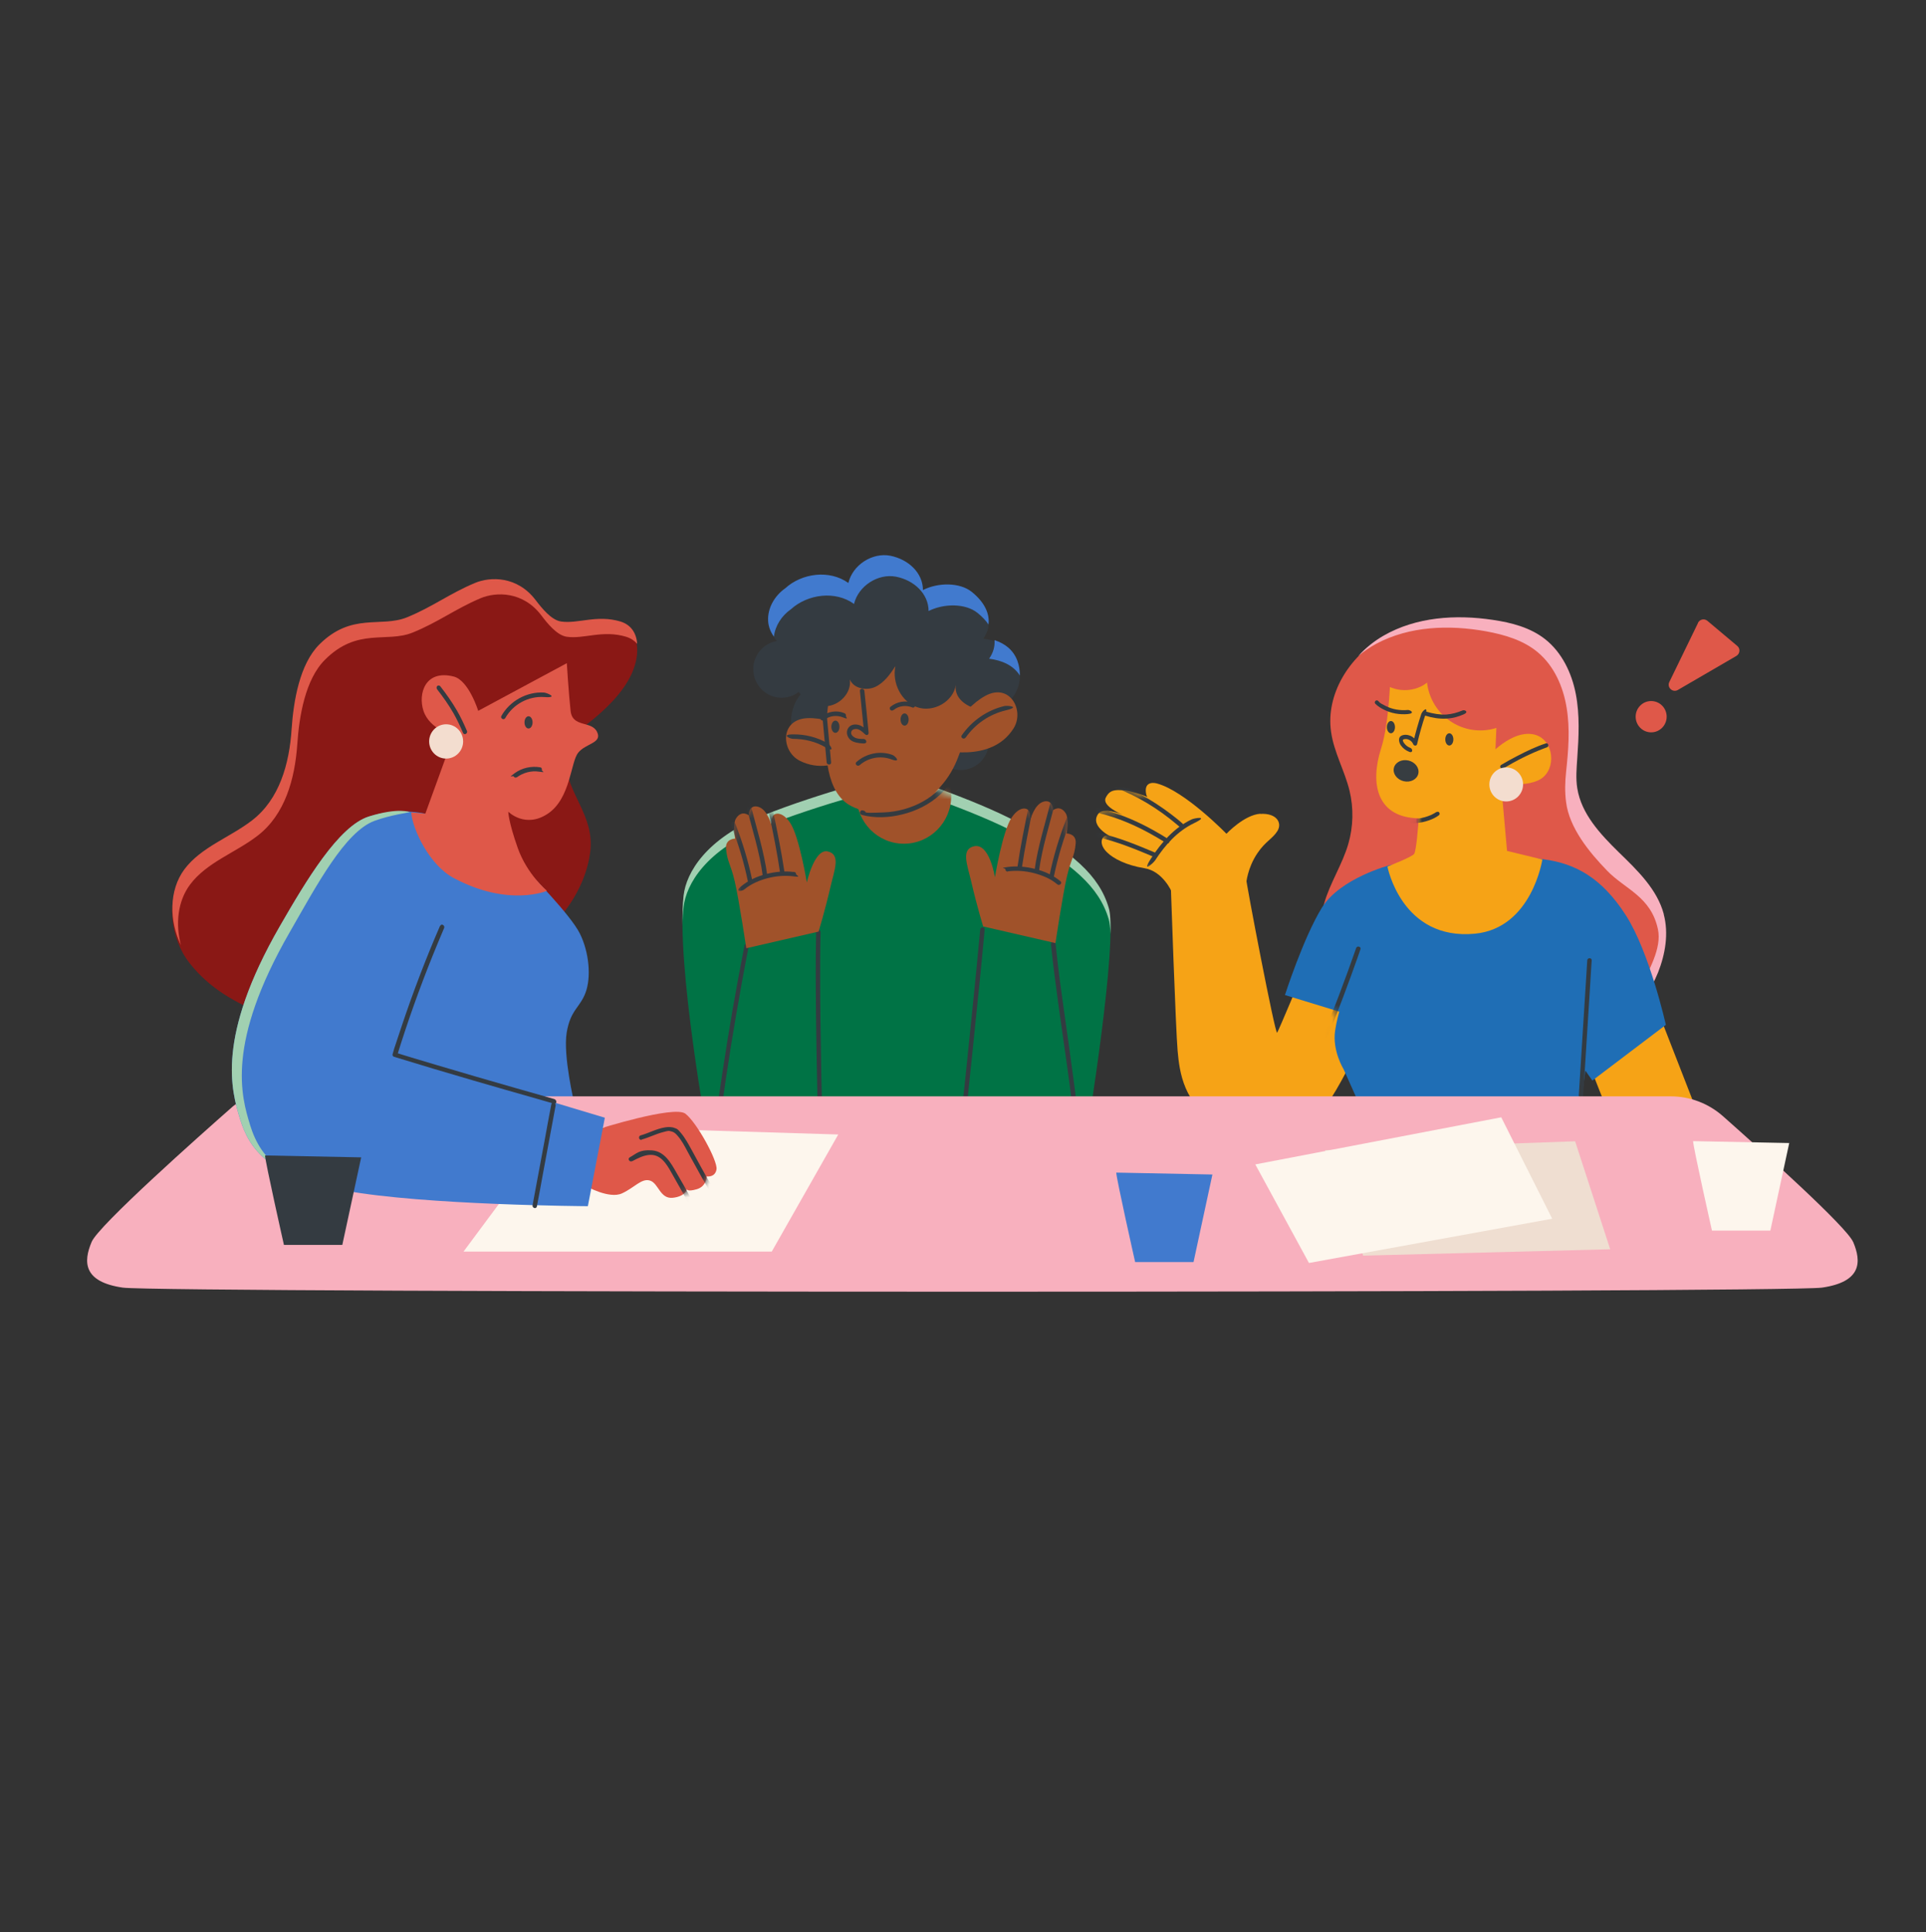 <svg xmlns="http://www.w3.org/2000/svg" width="300" height="301" viewBox="0 0 300 301" fill="none"><rect x="0" y="0" width="300" height="301" fill="#333333" stroke="none"/><g clip-path="url(#clip0_1_1586)"><path d="M246.943 164.273C247.09 164.718 251.206 175.088 251.206 175.088L266.769 179.393L257.822 156.426L246.964 164.273H246.943Z" fill="#F6A316"></path><path d="M206.554 150.345C205.462 147.27 205.357 143.855 206.26 140.717C207.184 137.493 209.096 134.651 210.02 131.449C210.797 128.777 210.86 125.872 210.209 123.179C209.453 120.061 207.772 117.177 207.331 113.996C206.491 108.164 210.167 102.29 215.249 99.363C220.332 96.437 226.507 96.055 232.282 96.903C235.181 97.327 238.121 98.112 240.431 99.915C243.036 101.972 244.569 105.153 245.199 108.44C245.829 111.706 245.682 115.078 245.43 118.407C245.325 119.976 245.178 121.567 245.43 123.136C246.06 127.123 249.021 130.304 251.899 133.103C254.776 135.924 257.863 138.872 258.913 142.774C259.711 145.764 259.186 148.987 258.031 151.85C256.645 155.307 254.125 158.594 250.554 159.548C248.16 160.185 245.64 159.718 243.162 159.824C238.352 160.015 233.836 162.39 229.048 162.645C224.427 162.899 219.933 161.16 215.669 159.336C213.296 158.318 210.902 157.216 208.97 155.477C207.058 153.738 205.672 151.193 205.882 148.606" fill="#DF5849"></path><path d="M259.167 142.435C258.138 138.533 255.05 135.585 252.152 132.765C249.275 129.944 246.313 126.784 245.683 122.797C245.431 121.249 245.578 119.659 245.683 118.068C245.914 114.739 246.082 111.367 245.452 108.101C244.822 104.835 243.289 101.633 240.685 99.576C238.374 97.752 235.434 96.989 232.536 96.564C226.76 95.695 220.585 96.098 215.503 99.024C214.033 99.873 212.688 100.954 211.554 102.205C212.436 101.463 213.403 100.806 214.39 100.276C219.556 97.519 225.731 97.307 231.486 98.346C234.363 98.876 237.282 99.724 239.53 101.612C242.071 103.732 243.499 106.977 244.024 110.264C244.57 113.551 244.297 116.923 243.94 120.231C243.772 121.801 243.73 123.391 243.94 124.96C244.444 128.969 247.531 132.743 250.325 135.627C253.118 138.533 257.151 139.636 258.243 144.746C258.894 147.779 256.731 151.215 255.491 154.056C254.819 155.583 253.937 157.089 252.824 158.34C255.323 156.898 257.151 154.247 258.264 151.49C259.398 148.627 259.944 145.404 259.146 142.414L259.167 142.435Z" fill="#F8B0BE"></path><path d="M216.594 104.537C216.594 104.537 216.489 112.341 215.123 116.604C213.359 122.139 214.556 126.995 220.29 127.441C226.024 127.886 232.618 124.111 232.618 124.111L233.501 103.646L216.594 104.537Z" fill="#F6A316"></path><path d="M194.079 136.709C194.079 137.451 198.637 161.309 198.931 160.864C199.225 160.418 203.047 151.236 203.047 151.236L212.288 154.798L214.788 156.134C214.788 156.134 208.613 170.81 205.106 173.927C201.577 177.044 194.688 178.232 189.816 175.263C184.313 171.934 183.725 166.971 183.431 163.705C183.137 160.439 182.36 137.769 182.36 137.769L194.1 136.73L194.079 136.709Z" fill="#F6A316"></path><path d="M200.148 155.003C200.148 155.003 203.004 146.118 205.881 141.431C208.738 136.765 216.551 134.751 216.551 134.751L232.617 133.648C232.617 133.648 236.461 133.33 240.451 133.86C245.408 134.517 249.482 136.744 253.221 142.534C256.959 148.323 259.48 159.648 259.48 159.648L248.033 168.321L246.941 166.773L246.206 172.117L212.371 173.453L209.284 166.561C209.284 166.561 207.499 163.677 207.961 160.559C208.171 159.075 208.612 157.59 208.612 157.59L200.148 155.003Z" fill="#1F6EB5"></path><path d="M247.237 149.601C246.901 155.072 246.544 160.522 246.208 165.994L245.914 170.638C245.893 171.083 246.586 171.083 246.607 170.638C246.943 165.166 247.3 159.716 247.636 154.245C247.972 148.774 247.825 151.149 247.93 149.601C247.951 149.155 247.258 149.155 247.237 149.601Z" fill="#343B41"></path><path d="M238.94 105.341C238.94 110.006 235.201 113.781 230.581 113.781C225.96 113.781 222.222 110.006 222.222 105.341C222.222 100.675 226.086 99.488 230.707 99.488C235.327 99.488 238.961 100.675 238.961 105.341H238.94Z" fill="#DF5849"></path><path d="M224.027 102.904C224.027 105.449 221.696 107.506 218.819 107.506C215.941 107.506 213.61 105.449 213.61 102.904C213.61 100.359 216.361 99.787 219.239 99.787C222.116 99.787 224.027 100.359 224.027 102.904Z" fill="#DF5849"></path><path d="M221.382 120.548C221.382 120.548 220.92 131.724 220.29 132.996C220.08 133.442 216.111 134.99 216.111 134.99C216.111 134.99 218.316 146.548 229.762 145.445C238.625 144.575 240.242 133.887 240.242 133.887L234.74 132.551L233.417 117.643L221.403 120.527L221.382 120.548Z" fill="#F6A316"></path><path d="M232.681 121.928C232.681 121.928 238.309 122.945 240.43 121.016C242.552 119.086 241.775 114.781 238.624 114.357C234.928 113.848 231.168 118.513 231.168 118.513L232.681 121.928Z" fill="#F6A316"></path><path d="M234.153 119.701C236.191 118.492 238.333 117.389 240.559 116.562C242.785 115.735 240.832 116.456 240.958 116.414C241.336 116.287 241.168 115.672 240.79 115.799C239.236 116.308 237.745 117.029 236.317 117.771C235.477 118.195 234.657 118.662 233.838 119.15C233.481 119.362 233.796 119.913 234.153 119.701Z" fill="#343B41"></path><path d="M221.423 111.105C220.919 112.611 220.478 114.159 220.121 115.707H220.73C220.541 115.219 220.184 114.837 219.701 114.625C219.239 114.434 218.63 114.371 218.189 114.668C217.748 114.965 217.916 115.686 218.189 116.089C218.525 116.576 218.987 116.916 219.533 117.128C220.079 117.34 220.079 116.661 219.701 116.513C219.323 116.364 219.05 116.173 218.819 115.898C218.588 115.622 218.63 115.643 218.567 115.516C218.504 115.389 218.462 115.24 218.63 115.177C219.197 114.965 219.911 115.368 220.121 115.919C220.226 116.195 220.646 116.258 220.73 115.919C221.087 114.371 221.528 112.823 222.033 111.317C222.537 109.811 221.549 110.766 221.423 111.147V111.105Z" fill="#343B41"></path><path d="M214.241 109.646C214.619 110.028 215.102 110.325 215.585 110.558C216.719 111.13 218 111.343 219.261 111.237C220.521 111.13 219.66 110.558 219.261 110.6C218.084 110.706 216.908 110.515 215.858 109.985C214.808 109.455 214.997 109.519 214.682 109.201C214.367 108.883 213.947 109.37 214.241 109.646Z" fill="#343B41"></path><path d="M221.99 111.475C223.061 111.814 224.174 112.005 225.287 111.942C226.401 111.878 227.115 111.645 227.976 111.284C228.837 110.924 228.186 110.521 227.808 110.669C227.01 111.009 226.148 111.242 225.287 111.306C224.426 111.369 223.166 111.178 222.158 110.86C221.78 110.733 221.612 111.348 221.99 111.475Z" fill="#343B41"></path><path d="M225.751 116.135C226.099 116.135 226.381 115.708 226.381 115.181C226.381 114.654 226.099 114.227 225.751 114.227C225.403 114.227 225.121 114.654 225.121 115.181C225.121 115.708 225.403 116.135 225.751 116.135Z" fill="#373D41"></path><path d="M216.656 114.225C217.004 114.225 217.286 113.797 217.286 113.27C217.286 112.743 217.004 112.316 216.656 112.316C216.308 112.316 216.026 112.743 216.026 113.27C216.026 113.797 216.308 114.225 216.656 114.225Z" fill="#373D41"></path><path d="M220.92 120.529C221.125 119.639 220.44 118.717 219.389 118.47C218.338 118.224 217.321 118.745 217.115 119.635C216.91 120.524 217.596 121.446 218.647 121.693C219.697 121.939 220.715 121.418 220.92 120.529Z" fill="#373D41"></path><mask id="mask0_1_1586" style="mask-type:luminance" maskUnits="userSpaceOnUse" x="216" y="117" width="25" height="29"><path d="M221.382 120.552C221.382 120.552 220.92 131.729 220.29 133.001C220.08 133.446 216.111 134.994 216.111 134.994C216.111 134.994 218.316 146.552 229.762 145.449C238.625 144.58 240.242 133.892 240.242 133.892L234.74 132.556L234.845 117.435L221.403 120.552H221.382Z" fill="white"></path></mask><g mask="url(#mask0_1_1586)"><path d="M218.418 128.143C219.826 128.334 221.254 128.271 222.598 127.783C223.144 127.592 223.69 127.338 224.152 126.977C224.278 126.871 224.257 126.638 224.152 126.532C224.047 126.426 223.837 126.426 223.711 126.532C223.858 126.426 223.711 126.532 223.669 126.532C223.585 126.595 223.501 126.638 223.396 126.701C223.081 126.892 222.745 127.041 222.409 127.147C221.191 127.592 219.846 127.677 218.565 127.507C217.284 127.338 218.229 127.55 218.187 127.719C218.145 127.889 218.229 128.08 218.397 128.101L218.418 128.143Z" fill="#343B41"></path></g><path d="M234.612 124.848C236.062 124.848 237.238 123.661 237.238 122.197C237.238 120.733 236.062 119.546 234.612 119.546C233.163 119.546 231.987 120.733 231.987 122.197C231.987 123.661 233.163 124.848 234.612 124.848Z" fill="#F3DDCF"></path><path d="M129.832 119.065C133.486 119.065 136.448 116.074 136.448 112.385C136.448 108.695 133.486 105.705 129.832 105.705C126.178 105.705 123.216 108.695 123.216 112.385C123.216 116.074 126.178 119.065 129.832 119.065Z" fill="#343B41"></path><path d="M121.745 108.694C124.181 108.694 126.155 106.7 126.155 104.24C126.155 101.78 124.181 99.787 121.745 99.787C119.309 99.787 117.334 101.78 117.334 104.24C117.334 106.7 119.309 108.694 121.745 108.694Z" fill="#343B41"></path><path d="M149.637 119.953C152.073 119.953 154.048 117.959 154.048 115.499C154.048 113.04 152.073 111.046 149.637 111.046C147.201 111.046 145.227 113.04 145.227 115.499C145.227 117.959 147.201 119.953 149.637 119.953Z" fill="#343B41"></path><path d="M110.302 177.467C110.302 177.467 105.303 150.195 106.479 139.803C106.878 136.219 110.008 130.918 118.808 127.355C127.608 123.792 139.369 120.823 139.369 120.823C139.369 120.823 151.425 124.577 158.754 128.521C166.966 132.975 171.23 136.665 172.7 141.712C174.17 146.759 169.319 176.555 169.319 176.555L110.302 177.446V177.467Z" fill="#007345"></path><path d="M106.479 141.289C106.878 137.705 110.007 132.404 118.807 128.841C127.607 125.278 139.368 122.309 139.368 122.309C139.368 122.309 151.424 126.063 158.754 130.007C166.966 134.461 171.229 138.151 172.699 143.198C172.846 143.728 172.93 144.513 172.972 145.51C173.014 143.665 172.951 142.222 172.699 141.417C171.229 136.369 166.966 132.679 158.754 128.226C151.424 124.26 139.368 120.528 139.368 120.528C139.368 120.528 127.628 123.497 118.807 127.06C110.007 130.622 106.878 135.924 106.479 139.508C106.331 140.844 106.289 142.435 106.31 144.216C106.31 143.134 106.373 142.138 106.479 141.289Z" fill="#A1D0B1"></path><path d="M115.95 147.353C114.669 153.906 113.514 160.48 112.526 167.096C112.253 168.963 111.98 170.829 111.707 172.695C111.686 172.886 111.749 173.077 111.959 173.119C112.169 173.162 112.358 173.056 112.379 172.865C113.282 166.248 114.354 159.653 115.551 153.079C115.887 151.212 116.244 149.367 116.601 147.522C116.685 147.077 116.013 146.886 115.929 147.332L115.95 147.353Z" fill="#343B41"></path><path d="M163.688 147.011C164.024 150.234 164.444 153.437 164.885 156.66C165.326 159.884 165.809 163.086 166.251 166.309C166.524 168.26 166.776 170.19 167.007 172.141C167.238 174.092 167.154 172.481 167.364 172.502C167.574 172.523 167.742 172.332 167.721 172.141C167.322 168.769 166.839 165.397 166.377 162.026C165.935 158.844 165.473 155.685 165.053 152.504C164.822 150.68 164.612 148.856 164.423 147.032C164.381 146.587 163.688 146.587 163.73 147.032L163.688 147.011Z" fill="#343B41"></path><path d="M127.124 145.231C127.019 149.536 127.061 153.862 127.103 158.167C127.145 161.878 127.208 165.589 127.292 169.279C127.292 170 127.334 170.721 127.334 171.464C127.334 171.909 128.048 171.909 128.027 171.464C127.964 169.364 127.922 167.286 127.901 165.186C127.817 160.86 127.754 156.534 127.754 152.187C127.754 149.854 127.754 147.542 127.817 145.209C127.817 144.764 127.145 144.764 127.124 145.209V145.231Z" fill="#343B41"></path><path d="M152.683 144.787C152.284 149.156 151.843 153.503 151.402 157.872C151.024 161.541 150.646 165.209 150.268 168.878C150.184 169.599 150.121 170.32 150.037 171.02C149.995 171.465 150.688 171.465 150.73 171.02C150.94 168.942 151.171 166.863 151.381 164.785C151.822 160.48 152.263 156.154 152.704 151.849C152.935 149.495 153.166 147.141 153.376 144.787C153.418 144.342 152.725 144.342 152.683 144.787Z" fill="#343B41"></path><path d="M87.385 97.41C85.852 97.198 84.361 95.31 83.416 94.08C80.559 90.305 76.359 90.39 73.944 91.408C69.953 93.083 67.37 95.119 63.379 96.752C59.305 98.406 54.789 95.946 49.728 100.972C46.64 104.047 45.695 109.816 45.401 114.163C45.044 119.571 43.511 125.106 39.227 128.393C35.803 131.044 31.309 132.528 28.704 136.006C25.743 139.951 26.478 146.164 29.544 150.045C32.59 153.926 36.706 156.28 41.285 158.04C48.846 160.945 57.52 162.536 65.543 163.575C66.635 163.724 67.769 163.83 68.798 163.448C69.701 163.109 70.415 162.409 71.045 161.688C73.019 159.503 74.658 157.001 75.876 154.308C76.443 153.078 76.926 151.763 77.871 150.809C78.648 150.024 79.215 149.239 80.181 148.688C86.02 145.443 91.019 139.484 91.922 132.825C92.72 126.972 88.183 123.621 88.099 118.447C88.036 114.99 89.233 114.566 91.691 112.615C94.106 110.706 96.983 108.034 98.39 104.959C99.861 101.693 99.567 98.279 96.626 97.388C93.686 96.498 90.031 97.77 87.385 97.388V97.41Z" fill="#8A1815"></path><path d="M29.61 137.79C32.214 134.313 36.708 132.828 40.132 130.177C44.395 126.89 45.928 121.355 46.306 115.947C46.6 111.579 47.546 105.811 50.633 102.757C55.694 97.71 60.21 100.191 64.284 98.537C68.296 96.904 70.858 94.889 74.849 93.192C77.264 92.174 81.465 92.09 84.321 95.865C85.245 97.094 86.757 98.982 88.29 99.194C90.958 99.576 93.877 98.091 97.531 99.194C98.266 99.427 98.834 99.809 99.254 100.297C99.128 98.643 98.308 97.328 96.649 96.819C92.974 95.716 90.055 97.201 87.408 96.819C85.875 96.607 84.384 94.719 83.439 93.489C80.582 89.715 76.382 89.799 73.967 90.817C69.976 92.493 67.393 94.528 63.402 96.161C59.328 97.816 54.812 95.356 49.751 100.382C46.663 103.457 45.718 109.225 45.424 113.572C45.067 118.98 43.534 124.515 39.25 127.802C35.826 130.453 31.332 131.937 28.727 135.415C26.291 138.681 26.354 143.474 28.181 147.228C27.32 143.983 27.656 140.399 29.61 137.79Z" fill="#DF5849"></path><path d="M82.409 135.963C82.409 135.963 88.878 142.495 90.327 145.442C91.797 148.411 92.091 152.271 91.209 154.625C90.327 157 88.857 157.297 88.269 160.86C87.681 164.422 89.445 171.824 89.445 171.824L57.437 170.636L73.294 130.619L82.388 135.963H82.409Z" fill="#417ACE"></path><path d="M288.652 193.477C287.665 191.144 274.791 179.565 268.406 173.903C266.138 171.888 263.239 170.785 260.215 170.785H40.466C38.912 170.785 37.421 171.358 36.245 172.376C30.868 177.105 15.368 190.889 14.276 193.455C12.953 196.573 12.953 199.69 19.128 200.581C25.051 201.429 277.878 201.429 283.801 200.581C289.975 199.69 289.975 196.573 288.652 193.455V193.477Z" fill="#F8B0BE"></path><path d="M86.736 175.391L72.202 194.965H120.213L130.568 176.727L86.736 175.391Z" fill="#FDF6ED"></path><path d="M91.359 184.806C91.359 184.806 94.887 186.799 96.861 185.909C98.836 185.018 99.949 183.47 101.272 183.915C102.595 184.361 102.805 186.799 104.8 186.587C106.774 186.375 107.006 185.251 107.006 185.251C107.006 185.251 107.006 185.697 108.539 185.251C110.072 184.806 110.072 183.258 110.072 183.258C110.072 183.258 111.395 183.47 111.605 182.155C111.815 180.84 108.518 174.818 106.753 173.482C104.989 172.146 93.102 175.92 93.102 175.92L91.338 184.806H91.359Z" fill="#DF5849"></path><path d="M66.258 126.757C66.258 126.757 62.141 125.718 57.458 127.203C52.753 128.687 47.734 137.106 43.575 144.317C33.62 161.622 36.035 169.892 37.401 174.346C38.85 179.011 41.832 183.253 53.698 185.458C66.027 187.748 91.566 187.897 91.566 187.897L94.212 174.112L61.847 164.4L74.764 134.456L66.258 126.757Z" fill="#417ACE"></path><path d="M38.955 175.242C37.59 170.81 35.153 162.539 45.129 145.213C49.288 137.982 53.719 129.563 58.34 127.866C60.755 126.975 63.843 126.53 63.843 126.53C63.843 126.53 62.162 125.724 57.458 127.187C52.753 128.672 47.734 137.091 43.575 144.301C33.62 161.606 36.035 169.877 37.401 174.33C38.346 177.405 39.963 180.289 44.331 182.516C41.097 180.417 39.774 177.893 38.934 175.2L38.955 175.242Z" fill="#A1D0B1"></path><path d="M66.256 126.763L64.051 126.551C64.261 129.223 66.907 134.78 70.667 136.773C79.236 141.354 85.2 138.767 85.2 138.767C85.2 138.767 82.113 136.243 80.643 132.086C79.173 127.93 79.173 126.445 79.173 126.445C79.173 126.445 81.819 129.117 85.347 126.742C88.876 124.367 88.876 118.747 90.052 117.263C91.228 115.778 93.874 115.778 92.992 113.997C92.11 112.215 89.17 113.403 88.876 110.731C88.582 108.059 88.288 103.309 88.288 103.309L74.489 110.731C74.489 110.731 73.019 105.981 70.667 105.387C66.235 104.263 65.08 108.059 65.962 110.731C66.928 113.658 70.667 114.591 70.667 114.591L66.256 126.742V126.763Z" fill="#DF5849"></path><path d="M68.547 144.211C66.341 149.3 64.367 154.475 62.603 159.734C60.839 164.994 61.616 162.703 61.154 164.209C61.091 164.4 61.217 164.591 61.406 164.633C65.459 165.884 69.534 167.093 73.608 168.281C77.095 169.299 80.581 170.295 84.089 171.292C84.782 171.483 85.454 171.674 86.147 171.886C86.84 172.098 86.756 171.334 86.336 171.207C84.341 170.635 82.366 170.083 80.371 169.511C76.297 168.344 72.201 167.157 68.148 165.948C64.094 164.739 63.779 164.654 61.616 163.976L61.868 164.4C63.485 159.162 65.333 153.987 67.371 148.919C67.959 147.455 68.568 146.013 69.177 144.571C69.345 144.168 68.757 143.808 68.589 144.211H68.547Z" fill="#343B41"></path><path d="M130.839 99.783C130.839 100.674 124.833 121.648 132.604 125.571C138.484 128.54 146.108 125.571 149.049 118.445C151.548 112.359 152.283 104.809 152.283 104.809L130.839 99.762V99.783Z" fill="#A0522A"></path><path d="M136.282 115.203C136.282 115.203 130.086 111.682 125.759 111.873C121.433 112.064 121.664 117.005 124.541 118.49C130.422 121.501 136.282 115.203 136.282 115.203Z" fill="#A0522A"></path><path d="M158.456 103.053C157.595 100.805 155.537 99.787 153.163 99.491C154.634 97.412 154.34 94.74 151.399 92.365C149.509 90.838 146.107 90.881 143.775 92.068C143.775 89.396 141.528 87.297 138.714 86.724C135.899 86.173 132.833 88.145 132.161 90.965C129.242 88.866 124.936 89.417 122.332 91.793C120.673 92.959 119.539 94.889 119.665 96.924C119.833 99.469 122.416 101.738 124.873 101.145C123.109 102.163 122.857 104.771 123.718 106.637C124.6 108.567 126.532 110.073 128.633 110.009C130.733 109.946 132.686 107.931 132.371 105.831C132.938 107.252 134.912 107.634 136.298 107.019C137.685 106.383 138.63 105.068 139.47 103.774C138.924 106.383 140.394 109.352 142.893 110.179C145.393 111.027 148.501 109.309 148.879 106.68C148.543 109.055 151.126 110.539 153.499 110.624C157.28 110.751 159.926 106.913 158.456 103.053Z" fill="#343B41"></path><path d="M154.048 102.607C156.043 102.862 157.85 103.625 158.858 105.237C158.858 104.473 158.753 103.689 158.459 102.904C157.829 101.229 156.505 100.232 154.909 99.723C154.993 100.741 154.678 101.738 154.069 102.607H154.048Z" fill="#417ACE"></path><path d="M123.197 94.907C125.822 92.532 130.127 91.98 133.026 94.08C133.698 91.281 136.764 89.287 139.578 89.838C142.393 90.39 144.64 92.511 144.64 95.183C146.992 93.995 150.374 93.953 152.264 95.48C152.999 96.073 153.566 96.667 153.965 97.282C154.175 95.649 153.419 93.868 151.382 92.214C149.492 90.687 146.089 90.729 143.758 91.917C143.758 89.245 141.511 87.145 138.696 86.573C135.882 86.021 132.816 87.993 132.144 90.814C129.224 88.715 124.919 89.266 122.314 91.641C120.655 92.808 119.521 94.737 119.647 96.773C119.71 97.643 120.046 98.47 120.55 99.169C120.739 97.473 121.768 95.904 123.197 94.907Z" fill="#417ACE"></path><path d="M146.13 116.686C146.13 116.686 149.658 110.451 153.481 108.394C157.303 106.315 159.614 110.684 157.891 113.441C154.363 119.082 146.151 116.707 146.151 116.707L146.13 116.686Z" fill="#A0522A"></path><path d="M164.381 146.908L153.145 144.321C153.145 144.321 152.2 141.288 151.276 137.301C150.687 134.756 149.637 132.296 151.717 131.83C154.153 131.279 154.972 136.665 154.972 136.665C154.972 136.665 156.148 129.518 157.555 127.398C158.752 125.574 159.95 125.828 160.223 126.274C160.496 126.719 160.475 127.758 160.475 127.758C160.475 127.758 161.084 125.277 162.554 124.874C164.024 124.471 164.024 126.21 164.024 126.21C164.024 126.21 165.095 125.319 165.977 126.655C166.565 127.546 166.145 129.836 166.145 129.836C166.145 129.836 167.699 129.836 167.552 131.406C167.363 133.484 166.838 133.739 166.187 136.538C165.536 139.337 164.402 146.908 164.402 146.908H164.381Z" fill="#A0522A"></path><mask id="mask1_1_1586" style="mask-type:luminance" maskUnits="userSpaceOnUse" x="106" y="120" width="67" height="58"><path d="M110.301 177.47C110.301 177.47 105.891 143.37 106.479 139.807C107.067 136.244 110.007 130.921 118.807 127.358C127.607 123.796 139.369 120.827 139.369 120.827C139.369 120.827 151.424 124.58 158.754 128.525C166.966 132.978 171.229 136.668 172.699 141.715C174.17 146.763 169.318 176.558 169.318 176.558L110.301 177.449V177.47Z" fill="white"></path></mask><g mask="url(#mask1_1_1586)"><path d="M140.796 131.431C144.867 131.431 148.167 128.099 148.167 123.988C148.167 119.877 144.867 116.544 140.796 116.544C136.724 116.544 133.424 119.877 133.424 123.988C133.424 128.099 136.724 131.431 140.796 131.431Z" fill="#A0522A"></path><path d="M134.2 126.936C136.259 127.487 138.464 127.381 140.522 126.872C142.706 126.342 144.807 125.303 146.466 123.755C147.39 122.885 148.167 121.868 148.692 120.701C148.881 120.298 148.293 119.938 148.104 120.341C146.277 124.264 141.824 126.385 137.687 126.554C133.549 126.724 135.46 126.512 134.389 126.236C133.948 126.13 133.78 126.788 134.2 126.915V126.936Z" fill="#343B41"></path></g><path d="M150.415 114.906C151.885 112.786 154.132 111.259 156.631 110.665C159.131 110.071 156.883 109.88 156.442 109.986C153.754 110.623 151.381 112.277 149.805 114.546C149.553 114.906 150.142 115.267 150.394 114.906H150.415Z" fill="#343B41"></path><path d="M196.325 126.764C193.826 126.912 191.033 129.881 191.033 129.881C191.033 129.881 184.564 123.201 180.174 122.035C179.439 121.844 178.116 121.886 178.557 123.816C178.578 123.943 178.641 124.049 178.746 124.155C177.339 123.583 175.575 123.031 174.147 123.074C173.202 123.095 172.676 123.371 172.235 124.261C171.605 125.512 174.546 126.785 174.84 126.912C174.546 126.785 171.815 125.703 171.059 126.785C169.589 128.863 173.559 130.496 172.676 130.199C171.794 129.902 170.912 131.238 172.382 132.723C173.412 133.762 175.47 134.801 178.263 135.246C181.161 135.713 182.527 138.958 182.527 138.958L194.12 137.622C194.12 137.622 194.267 135.246 195.884 132.871C197.102 131.069 198.236 130.645 198.972 129.457C199.77 128.163 198.824 126.636 196.325 126.785V126.764Z" fill="#F6A316"></path><path d="M206.387 179.166L212.331 195.601L250.808 194.604L245.347 177.787L206.387 179.166Z" fill="#EFDED1"></path><path d="M195.53 181.388L203.889 196.742L241.777 189.849L233.838 174.05L195.53 181.388Z" fill="#FDF6ED"></path><path d="M41.285 179.993C41.285 180.884 44.226 193.926 44.226 193.926H53.32L56.26 180.29L41.285 179.993Z" fill="#343B41"></path><path d="M173.874 182.664C173.874 183.554 176.814 196.597 176.814 196.597H185.908L188.849 182.96L173.874 182.664Z" fill="#417ACE"></path><path d="M263.721 177.762C263.721 178.653 266.661 191.695 266.661 191.695H275.755L278.696 178.059L263.721 177.762Z" fill="#FDF6ED"></path><mask id="mask2_1_1586" style="mask-type:luminance" maskUnits="userSpaceOnUse" x="170" y="121" width="30" height="18"><path d="M196.327 126.762C193.827 126.91 191.034 129.879 191.034 129.879C191.034 129.879 184.565 123.199 180.176 122.033C179.441 121.842 178.118 121.884 178.559 123.814C178.58 123.941 178.643 124.047 178.748 124.153C177.34 123.581 175.576 123.029 174.148 123.072C173.203 123.093 172.678 123.369 172.237 124.259C171.607 125.511 174.547 126.783 174.841 126.91C174.547 126.783 171.817 125.701 171.061 126.783C169.591 128.861 173.56 130.494 172.678 130.197C171.796 129.9 170.914 131.236 172.384 132.721C173.413 133.76 175.471 134.799 178.265 135.244C181.163 135.711 182.528 138.956 182.528 138.956L194.121 137.62C194.121 137.62 194.268 135.244 195.886 132.869C197.104 131.067 198.238 130.643 198.973 129.455C199.771 128.161 198.826 126.634 196.327 126.783V126.762Z" fill="white"></path></mask><g mask="url(#mask2_1_1586)"><path d="M179.902 134.059C181.435 131.684 183.388 129.478 185.951 128.248C188.513 127.018 185.993 127.442 185.594 127.654C182.926 128.927 180.889 131.238 179.293 133.72C177.697 136.201 179.65 134.441 179.881 134.08L179.902 134.059Z" fill="#343B41"></path><path d="M170.85 130.365C172.446 130.746 174.021 131.234 175.555 131.807C176.941 132.316 178.306 132.888 179.671 133.461C179.839 133.524 180.049 133.376 180.091 133.206C180.133 133.037 180.028 132.846 179.839 132.782C178.474 132.21 177.109 131.637 175.723 131.128C174.189 130.555 172.614 130.089 171.018 129.686C170.577 129.58 170.409 130.259 170.829 130.365H170.85Z" fill="#343B41"></path><path d="M169.676 126.356C172.952 126.929 176.082 128.18 179.001 129.771C179.841 130.237 180.66 130.704 181.479 131.213C182.298 131.722 182.214 130.852 181.836 130.619C178.98 128.837 175.935 127.289 172.679 126.356C171.755 126.081 170.81 125.868 169.865 125.699C168.92 125.529 169.235 126.293 169.676 126.377V126.356Z" fill="#343B41"></path><path d="M173.624 122.669C177.131 123.963 180.428 125.999 183.285 128.416C183.495 128.586 183.705 128.756 183.894 128.946C184.23 129.243 184.713 128.756 184.377 128.459C183.768 127.886 183.096 127.356 182.424 126.847C180.869 125.659 179.231 124.599 177.509 123.666C175.787 122.733 175.073 122.457 173.792 121.991C172.51 121.524 173.183 122.521 173.603 122.669H173.624Z" fill="#343B41"></path></g><path d="M140.903 113.039C141.251 113.039 141.533 112.612 141.533 112.085C141.533 111.558 141.251 111.13 140.903 111.13C140.555 111.13 140.273 111.558 140.273 112.085C140.273 112.612 140.555 113.039 140.903 113.039Z" fill="#373D41"></path><path d="M130.127 114.164C130.474 114.164 130.757 113.737 130.757 113.21C130.757 112.683 130.474 112.256 130.127 112.256C129.779 112.256 129.496 112.683 129.496 113.21C129.496 113.737 129.779 114.164 130.127 114.164Z" fill="#373D41"></path><path d="M82.326 113.486C82.674 113.486 82.956 113.059 82.956 112.531C82.956 112.004 82.674 111.577 82.326 111.577C81.978 111.577 81.696 112.004 81.696 112.531C81.696 113.059 81.978 113.486 82.326 113.486Z" fill="#373D41"></path><path d="M78.712 111.851C79.909 109.709 82.325 108.416 84.74 108.585C87.155 108.755 85.181 107.907 84.74 107.885C82.073 107.716 79.426 109.179 78.103 111.512C77.872 111.894 78.481 112.254 78.691 111.872L78.712 111.851Z" fill="#343B41"></path><path d="M80.519 121.077C81.506 120.356 82.766 120.017 83.984 120.207C85.203 120.398 84.362 120.165 84.404 119.953C84.446 119.741 84.341 119.55 84.152 119.529C82.745 119.296 81.296 119.614 80.141 120.462C78.986 121.31 79.91 120.759 80.015 120.95C80.12 121.141 80.33 121.183 80.498 121.077H80.519Z" fill="#343B41"></path><path d="M72.726 113.844C72.264 112.763 71.76 111.702 71.172 110.684C70.395 109.348 69.512 108.097 68.567 106.888C68.441 106.74 68.189 106.761 68.084 106.888C67.979 107.015 67.979 107.228 68.084 107.376C69.008 108.564 69.87 109.772 70.626 111.087C71.193 112.084 71.676 113.123 72.138 114.183C72.327 114.586 72.915 114.247 72.726 113.823V113.844Z" fill="#343B41"></path><path d="M69.493 118.17C70.954 118.17 72.139 116.974 72.139 115.498C72.139 114.022 70.954 112.826 69.493 112.826C68.031 112.826 66.846 114.022 66.846 115.498C66.846 116.974 68.031 118.17 69.493 118.17Z" fill="#F3DDCF"></path><mask id="mask3_1_1586" style="mask-type:luminance" maskUnits="userSpaceOnUse" x="150" y="124" width="18" height="23"><path d="M164.382 146.907L153.145 144.32C153.145 144.32 152.2 141.287 151.276 137.3C150.688 134.755 149.638 132.295 151.717 131.829C154.153 131.278 154.973 136.664 154.973 136.664C154.973 136.664 156.149 129.517 157.556 127.397C158.753 125.573 159.95 125.827 160.223 126.273C160.496 126.718 160.475 127.757 160.475 127.757C160.475 127.757 161.084 125.276 162.554 124.873C164.025 124.47 164.025 126.209 164.025 126.209C164.025 126.209 165.096 125.318 165.978 126.654C166.566 127.545 166.146 129.835 166.146 129.835C166.146 129.835 167.7 129.835 167.553 131.405C167.364 133.483 166.839 133.738 166.188 136.537C165.537 139.336 164.403 146.907 164.403 146.907H164.382Z" fill="white"></path></mask><g mask="url(#mask3_1_1586)"><path d="M156.99 135.734C158.334 135.564 159.742 135.67 161.044 136.01C162.346 136.349 163.669 136.879 164.698 137.77C165.034 138.045 165.538 137.558 165.181 137.282C164.068 136.349 162.703 135.734 161.296 135.373C159.889 135.013 158.418 134.864 156.969 135.055C155.52 135.246 156.633 135.204 156.612 135.416C156.591 135.628 156.78 135.798 156.969 135.776L156.99 135.734Z" fill="#343B41"></path><path d="M159.153 135.266C159.636 132.043 160.287 128.862 160.938 125.681C161.022 125.235 160.371 125.044 160.266 125.49C159.594 128.671 158.943 131.852 158.481 135.075C158.46 135.266 158.523 135.457 158.733 135.499C158.943 135.542 159.132 135.436 159.153 135.245V135.266Z" fill="#343B41"></path><path d="M161.843 135.671C162.326 131.939 163.544 128.334 164.426 124.686C164.532 124.241 163.859 124.071 163.754 124.495C162.851 128.206 161.633 131.854 161.129 135.671C161.108 135.862 161.297 136.011 161.486 136.032C161.675 136.053 161.801 135.862 161.843 135.671Z" fill="#343B41"></path><path d="M164.131 136.647C164.761 133.572 165.664 130.581 166.819 127.655C166.987 127.231 166.315 127.061 166.147 127.464C164.992 130.369 164.089 133.381 163.459 136.456C163.375 136.901 164.026 137.092 164.131 136.647Z" fill="#343B41"></path></g><path d="M116.264 147.709L127.5 145.122C127.5 145.122 128.445 142.089 129.369 138.102C129.957 135.557 131.007 133.097 128.928 132.631C126.849 132.164 125.673 137.466 125.673 137.466C125.673 137.466 124.497 130.319 123.089 128.198C121.892 126.375 120.695 126.629 120.422 127.074C120.149 127.52 120.17 128.559 120.17 128.559C120.17 128.559 119.561 126.078 118.091 125.675C116.621 125.272 116.621 127.011 116.621 127.011C116.621 127.011 115.55 126.12 114.667 127.456C114.079 128.347 114.499 130.637 114.499 130.637C114.499 130.637 112.945 130.637 113.092 132.207C113.281 134.285 113.806 134.539 114.457 137.339C115.109 140.138 116.243 147.709 116.243 147.709H116.264Z" fill="#A0522A"></path><mask id="mask4_1_1586" style="mask-type:luminance" maskUnits="userSpaceOnUse" x="113" y="125" width="18" height="23"><path d="M116.265 147.706L127.501 145.119C127.501 145.119 128.447 142.087 129.371 138.1C129.959 135.555 131.009 133.095 128.93 132.628C126.85 132.162 125.674 137.463 125.674 137.463C125.674 137.463 124.498 130.317 123.091 128.196C121.894 126.372 120.697 126.627 120.424 127.072C120.151 127.517 120.172 128.557 120.172 128.557C120.172 128.557 119.563 126.075 118.092 125.672C116.622 125.269 116.622 127.008 116.622 127.008C116.622 127.008 115.551 126.118 114.669 127.454C114.081 128.344 114.501 130.635 114.501 130.635C114.501 130.635 112.947 130.635 113.094 132.204C113.283 134.282 113.808 134.537 114.459 137.336C115.11 140.135 116.244 147.706 116.244 147.706H116.265Z" fill="white"></path></mask><g mask="url(#mask4_1_1586)"><path d="M123.661 135.839C122.233 135.649 120.742 135.797 119.335 136.158C117.928 136.518 116.563 137.133 115.449 138.066C114.336 138.999 115.597 138.851 115.933 138.554C116.983 137.684 118.285 137.133 119.587 136.794C120.91 136.454 122.296 136.348 123.64 136.518C124.985 136.688 123.976 136.348 123.997 136.158C124.018 135.967 123.829 135.839 123.64 135.797L123.661 135.839Z" fill="#343B41"></path><path d="M122.193 135.859C121.71 132.636 121.059 129.455 120.408 126.273C120.324 125.828 119.652 126.019 119.736 126.464C120.408 129.645 121.059 132.826 121.521 136.05C121.542 136.241 121.773 136.347 121.941 136.304C122.109 136.262 122.214 136.05 122.193 135.88V135.859Z" fill="#343B41"></path><path d="M119.525 136.45C119.021 132.654 117.824 128.986 116.9 125.274C115.976 121.563 116.123 125.02 116.228 125.465C117.131 129.113 118.328 132.718 118.811 136.45C118.832 136.641 118.958 136.79 119.168 136.811C119.378 136.832 119.546 136.641 119.525 136.45Z" fill="#343B41"></path><path d="M117.192 137.236C116.562 134.161 115.659 131.171 114.503 128.244C114.335 127.841 113.663 128.011 113.831 128.435C114.987 131.34 115.89 134.352 116.52 137.427C116.604 137.872 117.276 137.681 117.192 137.236Z" fill="#343B41"></path></g><mask id="mask5_1_1586" style="mask-type:luminance" maskUnits="userSpaceOnUse" x="91" y="173" width="21" height="14"><path d="M91.359 184.803C91.359 184.803 94.888 186.796 96.862 185.905C98.836 185.015 99.949 183.467 101.272 183.912C102.595 184.357 102.805 186.796 104.801 186.584C106.775 186.372 107.006 185.248 107.006 185.248C107.006 185.248 107.006 185.693 108.539 185.248C110.072 184.803 110.072 183.255 110.072 183.255C110.072 183.255 111.395 183.467 111.605 182.152C111.816 180.837 108.518 174.814 106.754 173.478C104.99 172.142 93.102 175.917 93.102 175.917L91.338 184.803H91.359Z" fill="white"></path></mask><g mask="url(#mask5_1_1586)"><path d="M98.455 180.899C99.337 180.432 100.303 179.923 101.311 179.902C102.319 179.881 103.012 180.411 103.6 181.132C104.083 181.747 104.461 182.447 104.839 183.126C105.238 183.826 105.637 184.525 106.037 185.246C106.436 185.967 106.835 186.688 107.213 187.431C107.591 188.173 108.011 187.473 107.801 187.07C107.066 185.586 106.226 184.165 105.406 182.744C104.524 181.196 103.537 179.351 101.563 179.202C99.589 179.054 99.148 179.711 98.098 180.284C97.699 180.496 98.056 181.09 98.455 180.878V180.899Z" fill="#343B41"></path><path d="M99.967 177.508C101.059 177.211 102.088 176.681 103.18 176.384C104.273 176.087 104.126 176.15 104.588 176.256C105.05 176.362 105.26 176.617 105.512 176.893C106.163 177.614 106.625 178.504 107.087 179.374C107.549 180.243 107.927 180.901 108.347 181.664C109.019 182.915 109.712 184.145 110.447 185.354C110.678 185.736 111.287 185.375 111.035 184.994C109.859 183.085 108.809 181.092 107.738 179.141C107.234 178.229 106.751 177.317 106.1 176.532C105.449 175.747 105.47 175.875 105.05 175.705C104.63 175.535 104.063 175.535 103.579 175.62C102.256 175.832 101.059 176.511 99.778 176.871C99.358 176.999 99.526 177.677 99.967 177.55V177.508Z" fill="#343B41"></path></g><path d="M83.626 187.939C83.962 186.158 84.298 184.398 84.613 182.616C85.138 179.796 85.663 176.975 86.188 174.155C86.314 173.519 86.419 172.883 86.546 172.225C86.629 171.78 85.957 171.589 85.873 172.034C85.537 173.816 85.201 175.576 84.886 177.357C84.361 180.178 83.836 182.998 83.311 185.819C83.185 186.455 83.08 187.091 82.954 187.749C82.87 188.194 83.542 188.385 83.626 187.939Z" fill="#343B41"></path><mask id="mask6_1_1586" style="mask-type:luminance" maskUnits="userSpaceOnUse" x="200" y="133" width="60" height="41"><path d="M200.149 155.001C200.149 155.001 203.005 146.116 205.882 141.429C208.739 136.763 216.552 134.749 216.552 134.749L232.618 133.646C232.618 133.646 236.462 133.328 240.452 133.858C245.409 134.515 249.483 136.742 253.222 142.532C256.96 148.321 259.481 159.646 259.481 159.646L248.034 168.319L246.942 166.771L246.207 172.115L212.372 173.451L209.285 166.559C209.285 166.559 207.499 163.675 207.962 160.557C208.172 159.073 208.613 157.588 208.613 157.588L200.149 155.001Z" fill="white"></path></mask><g mask="url(#mask6_1_1586)"><path d="M206.617 161.622C207.604 159.586 208.402 157.444 209.221 155.302C209.998 153.266 210.733 151.209 211.468 149.152C211.615 148.728 211.762 148.304 211.909 147.88C212.056 147.456 211.384 147.265 211.237 147.689C210.817 148.877 210.397 150.043 209.977 151.231C209.137 153.521 208.297 155.811 207.373 158.08C206.932 159.141 206.512 160.222 206.008 161.261C205.504 162.301 206.407 162.025 206.596 161.622H206.617Z" fill="#343B41"></path></g><path d="M133.947 107.65C134.157 109.813 134.367 111.976 134.598 114.118L135.187 113.864C134.682 113.397 134.115 112.931 133.422 112.867C132.729 112.803 132.204 113.1 131.994 113.673C131.784 114.245 132.036 114.903 132.498 115.285C132.96 115.666 133.821 115.794 134.514 115.815C135.208 115.836 134.955 115.115 134.514 115.115C134.073 115.115 133.506 115.115 133.086 114.86C132.666 114.606 132.477 114.288 132.624 113.927C132.75 113.609 133.17 113.524 133.485 113.567C133.968 113.652 134.367 114.033 134.703 114.352C135.04 114.67 135.334 114.436 135.292 114.097C135.082 111.934 134.871 109.771 134.64 107.629C134.598 107.184 133.905 107.184 133.947 107.629V107.65Z" fill="#343B41"></path><path d="M129.455 118.762C129.161 115.644 128.888 112.527 128.594 109.431C128.552 108.985 127.859 108.985 127.901 109.431L128.762 118.762C128.804 119.207 129.497 119.207 129.455 118.762Z" fill="#343B41"></path><path d="M133.885 119.213C135.208 118.025 137.14 117.665 138.82 118.28C140.5 118.895 139.429 117.75 139.009 117.601C137.119 116.901 134.914 117.347 133.402 118.704C133.065 119.001 133.57 119.489 133.885 119.192V119.213Z" fill="#343B41"></path><path d="M264.498 97.026L260.025 106.23C259.605 107.078 260.529 107.948 261.348 107.481L270.463 102.18C271.03 101.84 271.114 101.034 270.589 100.61L265.947 96.708C265.464 96.305 264.75 96.475 264.477 97.026H264.498Z" fill="#DF5849"></path><path d="M257.191 114.083C258.525 114.083 259.606 112.991 259.606 111.644C259.606 110.297 258.525 109.206 257.191 109.206C255.857 109.206 254.776 110.297 254.776 111.644C254.776 112.991 255.857 114.083 257.191 114.083Z" fill="#DF5849"></path><path d="M128.404 112.15C129.223 111.471 130.378 111.365 131.344 111.768C132.31 112.171 131.722 111.683 131.764 111.514C131.806 111.344 131.701 111.153 131.512 111.09C130.315 110.581 128.908 110.835 127.9 111.662C127.753 111.789 127.774 112.023 127.9 112.15C128.026 112.277 128.236 112.277 128.383 112.15H128.404Z" fill="#343B41"></path><path d="M139.2 110.598C140.019 109.92 141.174 109.814 142.14 110.217C142.308 110.28 142.518 110.132 142.56 109.962C142.623 109.75 142.497 109.602 142.308 109.538C141.111 109.029 139.704 109.283 138.696 110.111C138.549 110.238 138.57 110.471 138.696 110.598C138.822 110.725 139.032 110.725 139.179 110.598H139.2Z" fill="#343B41"></path><path d="M128.969 115.817C127.31 114.841 125.42 114.375 123.509 114.396C121.598 114.417 123.068 115.096 123.509 115.096C125.294 115.096 127.079 115.52 128.612 116.432C130.146 117.343 129.347 116.05 128.969 115.838V115.817Z" fill="#343B41"></path></g><defs><clipPath id="clip0_1_1586"><rect width="300" height="300" fill="white" transform="translate(0 0.874)"></rect></clipPath></defs></svg>